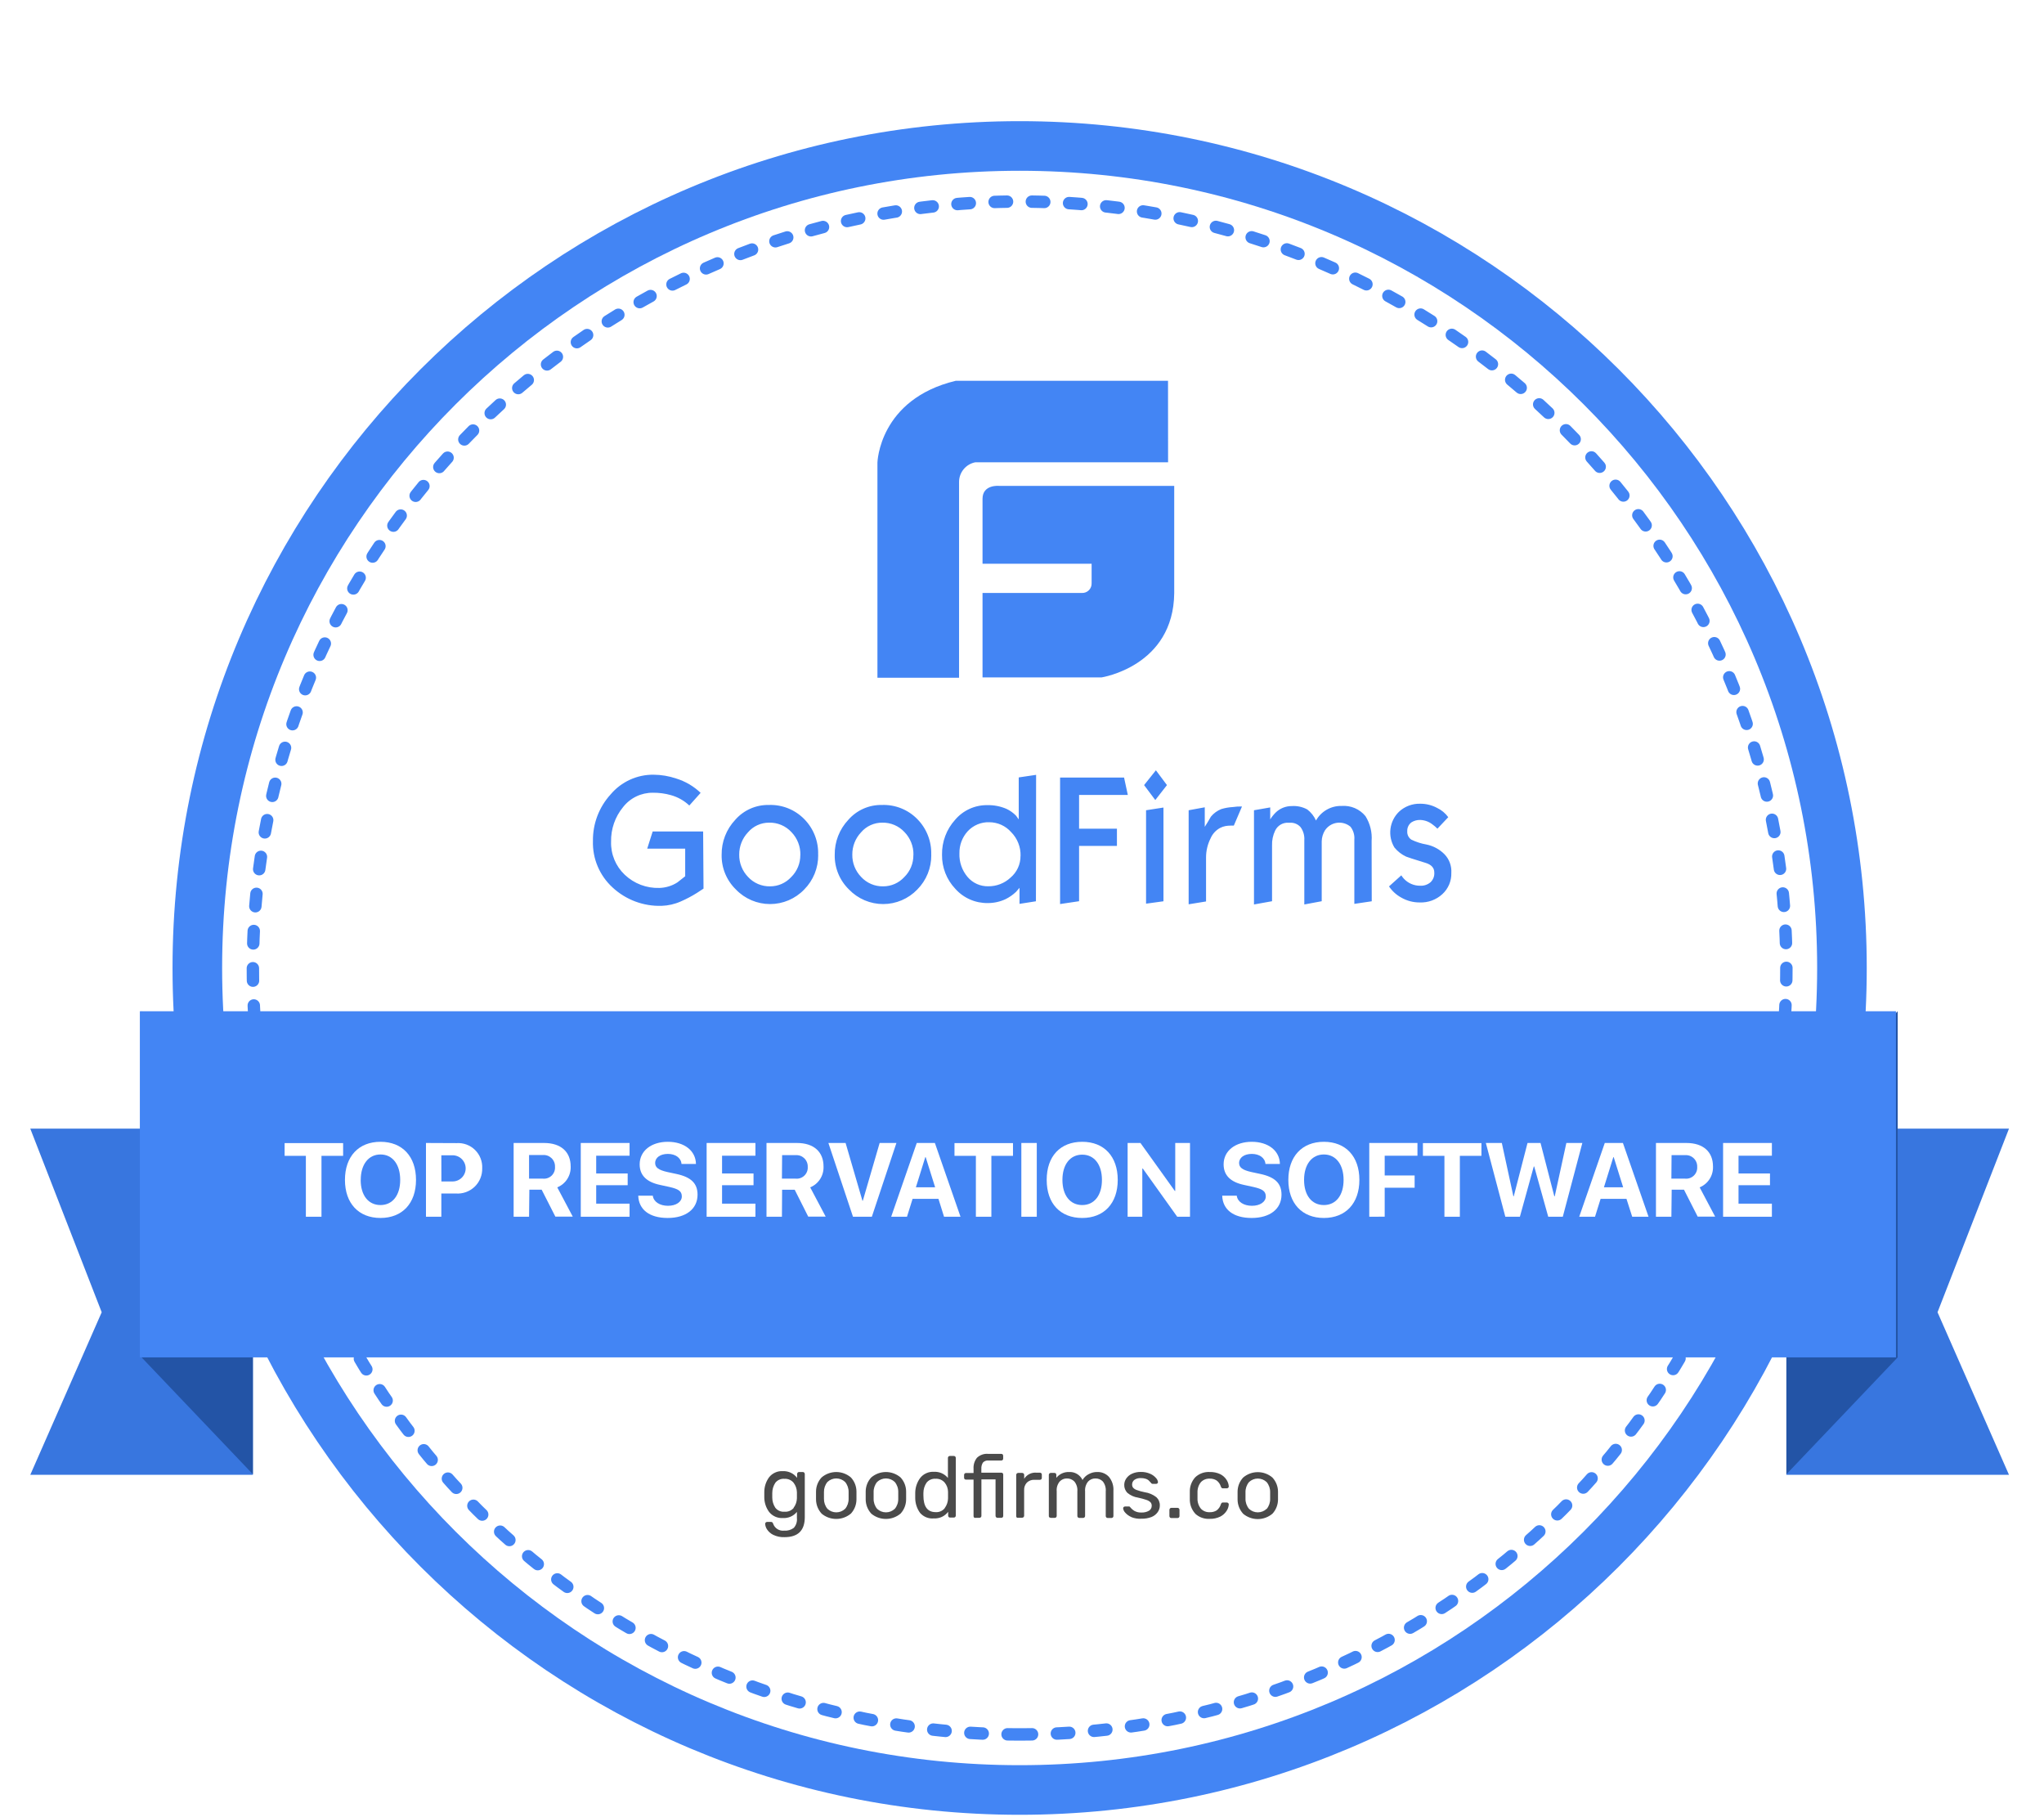 <svg width="135" height="120" viewBox="0 0 135 120" fill="none" xmlns="http://www.w3.org/2000/svg">
<g filter="url(#filter0_ddd_17495_43192)">
<path d="M67.344 112.204C97.339 112.204 121.655 87.9 121.655 57.921C121.655 27.942 97.339 3.639 67.344 3.639C37.349 3.639 13.033 27.942 13.033 57.921C13.033 87.9 37.349 112.204 67.344 112.204Z" fill="white" stroke="#4385F4" stroke-width="3.276" stroke-miterlimit="10"/>
<path d="M67.344 108.535C95.312 108.535 117.985 85.874 117.985 57.922C117.985 29.969 95.312 7.309 67.344 7.309C39.375 7.309 16.702 29.969 16.702 57.922C16.702 85.874 39.375 108.535 67.344 108.535Z" stroke="#4385F4" stroke-width="0.82" stroke-miterlimit="10" stroke-linecap="round" stroke-dasharray="0.82 1.64 0.82 1.64 0.82 1.64"/>
<path d="M95.856 51.642C95.864 51.905 95.815 52.166 95.713 52.409C95.61 52.651 95.457 52.868 95.263 53.046C94.857 53.419 94.32 53.617 93.769 53.594C93.342 53.598 92.922 53.487 92.552 53.274C92.225 53.096 91.947 52.843 91.74 52.535L92.552 51.804C92.6 51.88 92.654 51.952 92.714 52.019C92.852 52.169 93.019 52.289 93.206 52.37C93.392 52.451 93.594 52.492 93.798 52.49C94.048 52.504 94.293 52.421 94.484 52.259C94.569 52.176 94.636 52.077 94.679 51.966C94.722 51.855 94.74 51.736 94.731 51.617C94.731 51.306 94.534 51.093 94.139 50.976C93.357 50.735 92.936 50.6 92.876 50.57C92.574 50.431 92.307 50.224 92.097 49.965C91.872 49.594 91.781 49.158 91.837 48.728C91.893 48.298 92.093 47.9 92.405 47.599C92.781 47.251 93.278 47.063 93.79 47.075C94.182 47.071 94.569 47.166 94.914 47.351C95.208 47.49 95.462 47.701 95.653 47.964L94.938 48.723C94.836 48.619 94.724 48.524 94.606 48.439C94.379 48.261 94.102 48.159 93.814 48.147C93.605 48.138 93.398 48.193 93.221 48.305C93.13 48.373 93.057 48.462 93.009 48.565C92.961 48.667 92.939 48.781 92.945 48.894C92.937 49.001 92.958 49.109 93.005 49.206C93.052 49.303 93.124 49.386 93.213 49.446C93.528 49.599 93.863 49.708 94.208 49.767C94.66 49.858 95.075 50.081 95.401 50.408C95.559 50.571 95.681 50.764 95.759 50.977C95.837 51.189 95.87 51.416 95.856 51.642ZM90.599 53.517L89.45 53.688V49.446C89.476 49.14 89.384 48.835 89.195 48.593C89.072 48.49 88.929 48.413 88.774 48.369C88.62 48.325 88.458 48.313 88.299 48.336C88.14 48.359 87.987 48.415 87.851 48.5C87.716 48.586 87.599 48.699 87.51 48.833C87.374 49.053 87.299 49.305 87.295 49.564V53.513L86.146 53.728V49.474C86.166 49.17 86.079 48.868 85.899 48.622C85.814 48.525 85.708 48.448 85.589 48.398C85.47 48.347 85.342 48.324 85.213 48.33H85.099C84.918 48.319 84.738 48.362 84.582 48.454C84.426 48.546 84.301 48.682 84.222 48.845C84.074 49.152 84.003 49.491 84.015 49.831V53.513L82.822 53.728V47.506L83.894 47.319V48.11C83.994 47.949 84.112 47.799 84.247 47.664C84.532 47.383 84.918 47.227 85.318 47.23C85.674 47.205 86.028 47.283 86.341 47.453C86.591 47.645 86.789 47.896 86.918 48.184C87.086 47.883 87.333 47.635 87.632 47.466C87.931 47.296 88.271 47.212 88.614 47.221C88.911 47.199 89.209 47.248 89.483 47.365C89.756 47.483 89.997 47.664 90.185 47.895C90.493 48.386 90.635 48.962 90.591 49.539L90.599 53.517ZM82.03 47.258L81.49 48.52C81.419 48.515 81.347 48.515 81.275 48.52C81.164 48.521 81.053 48.531 80.942 48.549C80.817 48.573 80.695 48.616 80.581 48.675C80.302 48.826 80.081 49.068 79.956 49.361C79.757 49.754 79.654 50.19 79.656 50.631V53.529L78.507 53.716V47.506L79.571 47.311V48.602C79.709 48.378 79.855 48.155 79.977 47.928C80.159 47.706 80.395 47.534 80.662 47.428C80.911 47.353 81.167 47.309 81.426 47.294C81.627 47.264 81.831 47.251 82.034 47.258H82.03ZM76.843 53.517L75.694 53.675V47.506L76.843 47.327V53.517ZM77.074 45.845L76.303 46.832L75.564 45.845L76.344 44.867L77.074 45.845ZM74.489 46.495H71.27V48.723H73.77V49.86H71.27V53.513L70.015 53.7V45.346H74.241L74.489 46.495ZM67.405 50.522C67.413 50.23 67.362 49.941 67.254 49.67C67.147 49.399 66.986 49.153 66.78 48.947C66.6 48.744 66.38 48.581 66.133 48.469C65.886 48.358 65.618 48.299 65.347 48.297C65.076 48.287 64.805 48.337 64.555 48.443C64.305 48.549 64.08 48.708 63.898 48.91C63.547 49.305 63.357 49.818 63.367 50.347C63.344 50.918 63.537 51.477 63.907 51.914C64.075 52.112 64.286 52.269 64.523 52.376C64.76 52.481 65.019 52.533 65.278 52.527C65.82 52.531 66.343 52.328 66.74 51.958C66.949 51.782 67.117 51.562 67.231 51.314C67.346 51.066 67.404 50.795 67.401 50.522H67.405ZM68.42 53.517L67.336 53.688V52.628L67.105 52.896C66.901 53.089 66.67 53.25 66.419 53.375C66.051 53.548 65.649 53.636 65.242 53.635C64.837 53.641 64.436 53.56 64.066 53.398C63.695 53.236 63.364 52.995 63.095 52.693C62.52 52.087 62.205 51.28 62.218 50.444C62.202 49.591 62.513 48.763 63.087 48.131C63.347 47.825 63.672 47.58 64.039 47.413C64.405 47.247 64.803 47.163 65.205 47.169C65.636 47.158 66.063 47.24 66.46 47.408C66.701 47.518 66.92 47.672 67.105 47.863L67.284 48.11V45.338L68.432 45.168L68.42 53.517ZM60.33 50.457C60.337 50.178 60.288 49.901 60.186 49.642C60.084 49.383 59.932 49.146 59.738 48.947C59.551 48.745 59.323 48.585 59.07 48.478C58.817 48.371 58.543 48.319 58.268 48.325C58.002 48.324 57.739 48.38 57.497 48.491C57.255 48.601 57.04 48.764 56.868 48.967C56.495 49.363 56.288 49.888 56.292 50.432C56.287 50.705 56.336 50.976 56.436 51.229C56.537 51.483 56.686 51.714 56.876 51.91C57.06 52.11 57.284 52.269 57.534 52.376C57.784 52.483 58.053 52.536 58.325 52.531C58.589 52.532 58.849 52.479 59.09 52.373C59.332 52.267 59.548 52.112 59.726 51.918C59.919 51.728 60.072 51.501 60.175 51.251C60.278 51 60.33 50.731 60.326 50.461L60.33 50.457ZM61.508 50.457C61.513 50.88 61.434 51.3 61.275 51.693C61.116 52.085 60.881 52.442 60.582 52.742C60.29 53.045 59.941 53.286 59.553 53.451C59.166 53.616 58.75 53.701 58.329 53.701C57.908 53.701 57.492 53.616 57.105 53.451C56.718 53.286 56.368 53.045 56.076 52.742C55.77 52.445 55.527 52.088 55.365 51.694C55.202 51.299 55.122 50.875 55.131 50.449C55.119 49.59 55.442 48.76 56.032 48.135C56.307 47.821 56.647 47.571 57.028 47.402C57.409 47.233 57.823 47.149 58.24 47.157C58.676 47.14 59.112 47.215 59.517 47.377C59.923 47.539 60.29 47.785 60.594 48.098C60.897 48.407 61.133 48.773 61.289 49.176C61.446 49.578 61.519 50.009 61.504 50.44L61.508 50.457ZM52.862 50.457C52.868 50.178 52.819 49.901 52.717 49.642C52.615 49.383 52.463 49.146 52.269 48.947C52.082 48.745 51.855 48.585 51.601 48.478C51.348 48.371 51.075 48.319 50.8 48.325C50.533 48.324 50.27 48.38 50.028 48.491C49.786 48.601 49.572 48.764 49.399 48.967C49.026 49.363 48.82 49.888 48.823 50.432C48.818 50.705 48.867 50.976 48.968 51.229C49.068 51.483 49.217 51.714 49.407 51.91C49.591 52.11 49.815 52.269 50.065 52.376C50.315 52.483 50.585 52.536 50.856 52.531C51.12 52.532 51.38 52.479 51.622 52.373C51.863 52.267 52.079 52.112 52.257 51.918C52.45 51.728 52.603 51.501 52.706 51.251C52.81 51 52.861 50.731 52.858 50.461L52.862 50.457ZM54.039 50.457C54.044 50.88 53.965 51.3 53.806 51.693C53.647 52.085 53.412 52.442 53.113 52.742C52.822 53.045 52.472 53.286 52.085 53.451C51.698 53.616 51.281 53.701 50.861 53.701C50.44 53.701 50.023 53.616 49.636 53.451C49.249 53.286 48.899 53.045 48.608 52.742C48.301 52.445 48.059 52.088 47.896 51.694C47.733 51.299 47.654 50.875 47.662 50.449C47.651 49.59 47.974 48.76 48.563 48.135C48.838 47.821 49.178 47.571 49.559 47.402C49.941 47.233 50.354 47.149 50.771 47.157C51.208 47.14 51.643 47.215 52.048 47.377C52.454 47.539 52.821 47.785 53.126 48.098C53.428 48.407 53.664 48.773 53.821 49.176C53.977 49.578 54.05 50.009 54.035 50.44L54.039 50.457ZM46.465 52.681C46.266 52.815 46.12 52.912 46.018 52.973C45.683 53.183 45.333 53.367 44.971 53.525C44.57 53.705 44.139 53.804 43.7 53.818C42.499 53.856 41.332 53.419 40.453 52.6C40.03 52.212 39.696 51.737 39.473 51.209C39.25 50.68 39.144 50.109 39.162 49.535C39.146 48.398 39.564 47.298 40.331 46.458C40.679 46.045 41.115 45.714 41.606 45.49C42.097 45.265 42.632 45.152 43.173 45.159C43.675 45.163 44.174 45.247 44.65 45.407C45.258 45.592 45.814 45.917 46.274 46.357L45.527 47.193C45.184 46.868 44.765 46.632 44.309 46.507C43.921 46.397 43.519 46.344 43.116 46.349C42.737 46.346 42.363 46.43 42.023 46.594C41.682 46.759 41.384 47 41.151 47.299C40.623 47.941 40.342 48.752 40.36 49.584C40.348 49.99 40.422 50.394 40.577 50.77C40.733 51.146 40.965 51.484 41.261 51.764C41.566 52.054 41.926 52.281 42.32 52.431C42.713 52.58 43.133 52.65 43.554 52.636C43.975 52.624 44.385 52.498 44.739 52.271L45.255 51.865V50.042H42.746L43.108 48.906H46.44L46.465 52.681Z" fill="#4385F4"/>
<path d="M65.985 26.086C65.985 26.086 64.893 25.976 64.893 26.942V31.229H72.098V32.515C72.102 32.601 72.087 32.687 72.055 32.768C72.024 32.848 71.975 32.921 71.914 32.981C71.852 33.041 71.779 33.088 71.698 33.119C71.617 33.149 71.531 33.162 71.445 33.157H64.893V38.734H72.752C72.752 38.734 77.509 38.007 77.554 33.161V26.086H65.985ZM77.144 19.145H63.127C58.058 20.362 57.952 24.547 57.952 24.547V38.754H63.343V25.818C63.345 25.511 63.454 25.214 63.651 24.979C63.848 24.743 64.121 24.583 64.422 24.527H77.148L77.144 19.145Z" fill="#4385F4"/>
<path d="M132.688 68.531H117.986V91.392H132.688L127.968 80.656L132.688 68.531Z" fill="#3876DF"/>
<path d="M2 68.531H16.702V91.392H2L6.717 80.656L2 68.531Z" fill="#3876DF"/>
<path d="M125.337 60.775L117.986 68.496V91.353L125.337 83.636V60.775Z" fill="#2354A6"/>
<path d="M9.351 60.775L16.702 68.496V91.353L9.351 83.636V60.775Z" fill="#2354A6"/>
<path d="M83.658 93.649C83.813 93.461 83.895 93.223 83.889 92.979C83.889 92.942 83.889 92.868 83.889 92.76C83.889 92.652 83.889 92.579 83.889 92.541C83.895 92.297 83.813 92.059 83.658 91.871C83.501 91.722 83.292 91.638 83.075 91.638C82.858 91.638 82.65 91.722 82.493 91.871C82.337 92.059 82.255 92.297 82.261 92.541V92.967C82.255 93.211 82.337 93.449 82.493 93.637C82.65 93.787 82.858 93.87 83.075 93.87C83.292 93.87 83.501 93.787 83.658 93.637V93.649ZM82.103 93.958C81.867 93.7 81.736 93.362 81.738 93.012V92.517C81.736 92.166 81.868 91.828 82.107 91.571C82.377 91.341 82.719 91.215 83.073 91.215C83.427 91.215 83.77 91.341 84.039 91.571C84.278 91.828 84.411 92.166 84.409 92.517C84.409 92.601 84.409 92.683 84.409 92.764C84.409 92.846 84.409 92.928 84.409 93.012C84.41 93.362 84.28 93.7 84.043 93.958C83.772 94.187 83.427 94.314 83.071 94.314C82.715 94.314 82.371 94.187 82.099 93.958H82.103ZM78.945 93.958C78.702 93.693 78.572 93.343 78.584 92.984V92.525C78.572 92.165 78.702 91.816 78.945 91.551C79.073 91.431 79.224 91.339 79.388 91.279C79.553 91.22 79.728 91.195 79.903 91.206C80.144 91.198 80.383 91.248 80.601 91.352C80.766 91.436 80.906 91.562 81.007 91.717C81.094 91.846 81.146 91.996 81.157 92.151C81.159 92.169 81.157 92.186 81.151 92.203C81.144 92.219 81.134 92.233 81.121 92.245C81.096 92.27 81.063 92.285 81.027 92.285H80.776C80.745 92.288 80.715 92.279 80.691 92.261C80.665 92.234 80.646 92.202 80.634 92.168C80.586 92.005 80.486 91.862 80.35 91.762C80.213 91.678 80.055 91.638 79.895 91.644C79.789 91.639 79.684 91.656 79.585 91.695C79.486 91.733 79.397 91.792 79.323 91.867C79.165 92.059 79.083 92.301 79.091 92.549V92.955C79.083 93.203 79.165 93.445 79.323 93.637C79.397 93.712 79.486 93.771 79.585 93.809C79.684 93.848 79.789 93.865 79.895 93.86C80.056 93.868 80.216 93.826 80.354 93.743C80.488 93.641 80.587 93.499 80.634 93.337C80.646 93.302 80.665 93.27 80.691 93.243C80.715 93.225 80.745 93.216 80.776 93.219H81.027C81.063 93.22 81.096 93.234 81.121 93.26C81.134 93.271 81.144 93.285 81.151 93.302C81.157 93.318 81.159 93.335 81.157 93.353C81.146 93.507 81.094 93.655 81.007 93.783C80.905 93.937 80.765 94.063 80.601 94.148C80.384 94.254 80.144 94.306 79.903 94.299C79.73 94.31 79.556 94.287 79.392 94.23C79.228 94.173 79.078 94.083 78.949 93.966L78.945 93.958ZM77.273 94.209C77.261 94.197 77.251 94.182 77.245 94.166C77.239 94.15 77.236 94.133 77.236 94.116V93.71C77.235 93.674 77.248 93.639 77.273 93.613C77.284 93.6 77.299 93.589 77.315 93.582C77.331 93.575 77.349 93.572 77.366 93.572H77.772C77.79 93.572 77.807 93.575 77.823 93.582C77.839 93.589 77.854 93.6 77.865 93.613C77.89 93.639 77.903 93.674 77.902 93.71V94.116C77.903 94.133 77.9 94.15 77.893 94.166C77.887 94.182 77.877 94.197 77.865 94.209C77.853 94.221 77.838 94.231 77.822 94.237C77.806 94.243 77.789 94.246 77.772 94.246H77.366C77.334 94.248 77.302 94.238 77.277 94.218L77.273 94.209ZM74.716 94.177C74.559 94.11 74.421 94.009 74.31 93.881C74.238 93.805 74.193 93.708 74.18 93.605C74.179 93.588 74.182 93.57 74.189 93.555C74.196 93.539 74.207 93.526 74.22 93.515C74.244 93.495 74.274 93.484 74.305 93.483H74.545C74.562 93.478 74.581 93.478 74.598 93.483C74.618 93.498 74.636 93.515 74.651 93.535C74.733 93.637 74.833 93.723 74.947 93.787C75.083 93.855 75.234 93.887 75.385 93.881C75.558 93.889 75.729 93.85 75.88 93.767C75.939 93.734 75.987 93.685 76.02 93.626C76.053 93.568 76.069 93.501 76.067 93.434C76.071 93.349 76.042 93.266 75.986 93.203C75.909 93.132 75.818 93.079 75.718 93.048C75.537 92.987 75.353 92.936 75.166 92.898C74.906 92.86 74.662 92.75 74.46 92.582C74.391 92.512 74.337 92.428 74.302 92.337C74.266 92.246 74.249 92.148 74.253 92.05C74.255 91.905 74.298 91.764 74.379 91.644C74.472 91.504 74.603 91.393 74.756 91.323C74.942 91.238 75.144 91.196 75.349 91.201C75.561 91.196 75.772 91.238 75.966 91.323C76.114 91.386 76.246 91.482 76.351 91.603C76.422 91.677 76.468 91.77 76.481 91.871C76.481 91.887 76.478 91.903 76.472 91.918C76.466 91.933 76.456 91.946 76.445 91.957C76.42 91.979 76.388 91.99 76.355 91.989H76.136C76.113 91.99 76.09 91.985 76.07 91.973C76.05 91.962 76.033 91.945 76.022 91.924C75.958 91.851 75.903 91.794 75.86 91.754C75.804 91.707 75.739 91.673 75.669 91.652C75.567 91.62 75.46 91.605 75.353 91.608C75.2 91.597 75.049 91.639 74.922 91.725C74.874 91.761 74.835 91.809 74.809 91.863C74.783 91.918 74.771 91.977 74.772 92.038C74.771 92.111 74.794 92.182 74.837 92.241C74.903 92.312 74.985 92.365 75.077 92.395C75.248 92.458 75.425 92.507 75.604 92.541C75.886 92.581 76.152 92.695 76.376 92.87C76.45 92.939 76.509 93.023 76.548 93.117C76.587 93.211 76.606 93.312 76.603 93.414C76.604 93.574 76.554 93.73 76.461 93.86C76.358 94.002 76.218 94.112 76.055 94.177C75.844 94.257 75.619 94.296 75.393 94.29C75.164 94.306 74.934 94.27 74.72 94.185L74.716 94.177ZM69.309 94.209C69.297 94.197 69.287 94.182 69.281 94.166C69.275 94.15 69.272 94.133 69.272 94.116V91.396C69.272 91.379 69.275 91.362 69.281 91.346C69.287 91.33 69.297 91.316 69.309 91.303C69.321 91.291 69.336 91.282 69.352 91.275C69.368 91.269 69.385 91.266 69.402 91.266H69.642C69.659 91.265 69.676 91.268 69.692 91.274C69.709 91.281 69.723 91.29 69.735 91.303C69.757 91.329 69.769 91.362 69.767 91.396V91.591C69.867 91.466 69.994 91.366 70.139 91.299C70.285 91.232 70.444 91.2 70.604 91.206C70.788 91.194 70.972 91.238 71.131 91.332C71.291 91.426 71.418 91.566 71.497 91.733C71.593 91.569 71.734 91.436 71.903 91.348C72.078 91.251 72.275 91.202 72.475 91.206C72.618 91.201 72.761 91.227 72.893 91.283C73.026 91.338 73.145 91.421 73.242 91.526C73.456 91.787 73.562 92.12 73.538 92.456V94.112C73.539 94.129 73.536 94.146 73.53 94.162C73.523 94.178 73.514 94.193 73.502 94.205C73.489 94.217 73.475 94.227 73.459 94.233C73.443 94.239 73.426 94.242 73.409 94.242H73.161C73.144 94.242 73.126 94.239 73.111 94.233C73.094 94.227 73.08 94.217 73.068 94.205C73.056 94.193 73.046 94.178 73.04 94.162C73.033 94.146 73.03 94.129 73.031 94.112V92.488C73.053 92.253 72.985 92.018 72.84 91.831C72.776 91.764 72.698 91.712 72.612 91.678C72.526 91.644 72.433 91.628 72.341 91.632C72.252 91.631 72.164 91.648 72.082 91.683C72 91.718 71.927 91.77 71.866 91.835C71.718 92.017 71.647 92.25 71.667 92.484V94.108C71.668 94.125 71.665 94.142 71.658 94.158C71.652 94.174 71.642 94.189 71.63 94.201C71.618 94.213 71.604 94.223 71.588 94.229C71.572 94.235 71.554 94.238 71.537 94.238H71.286C71.268 94.238 71.251 94.235 71.235 94.229C71.219 94.223 71.205 94.213 71.192 94.201C71.18 94.189 71.171 94.174 71.164 94.158C71.158 94.142 71.155 94.125 71.156 94.108V92.484C71.177 92.249 71.106 92.014 70.957 91.831C70.893 91.766 70.817 91.714 70.732 91.68C70.647 91.646 70.557 91.629 70.466 91.632C70.377 91.63 70.289 91.647 70.207 91.681C70.126 91.716 70.052 91.766 69.991 91.831C69.842 92.013 69.77 92.246 69.792 92.48V94.104C69.792 94.121 69.789 94.138 69.783 94.154C69.777 94.17 69.767 94.185 69.755 94.197C69.743 94.209 69.728 94.219 69.712 94.225C69.696 94.231 69.679 94.234 69.662 94.234H69.41C69.393 94.234 69.376 94.231 69.36 94.225C69.344 94.219 69.329 94.209 69.317 94.197L69.309 94.209ZM67.153 94.209C67.141 94.197 67.132 94.182 67.126 94.166C67.12 94.15 67.117 94.133 67.117 94.116V91.404C67.116 91.368 67.129 91.334 67.153 91.307C67.165 91.294 67.18 91.284 67.196 91.277C67.212 91.27 67.229 91.266 67.247 91.266H67.507C67.525 91.265 67.543 91.268 67.561 91.275C67.578 91.281 67.594 91.291 67.607 91.304C67.62 91.317 67.63 91.333 67.636 91.35C67.643 91.368 67.646 91.386 67.644 91.404V91.656C67.728 91.519 67.849 91.409 67.992 91.337C68.136 91.265 68.297 91.235 68.456 91.25H68.68C68.697 91.249 68.714 91.252 68.731 91.258C68.747 91.264 68.762 91.273 68.774 91.286C68.786 91.298 68.796 91.313 68.802 91.329C68.808 91.345 68.811 91.363 68.809 91.38V91.591C68.811 91.625 68.799 91.659 68.777 91.685C68.764 91.697 68.749 91.707 68.732 91.713C68.716 91.72 68.698 91.722 68.68 91.721H68.318C68.228 91.716 68.137 91.73 68.052 91.761C67.967 91.793 67.889 91.841 67.823 91.904C67.761 91.971 67.713 92.049 67.681 92.135C67.65 92.221 67.636 92.312 67.641 92.403V94.096C67.641 94.113 67.637 94.131 67.63 94.147C67.623 94.163 67.613 94.177 67.6 94.189C67.573 94.213 67.538 94.227 67.502 94.226H67.243C67.213 94.234 67.181 94.231 67.153 94.218V94.209ZM64.336 94.209C64.324 94.197 64.315 94.182 64.309 94.166C64.302 94.15 64.299 94.133 64.3 94.116V91.709H63.805C63.77 91.71 63.737 91.699 63.711 91.677C63.699 91.665 63.689 91.65 63.683 91.634C63.676 91.618 63.674 91.6 63.675 91.583V91.4C63.674 91.383 63.677 91.366 63.684 91.35C63.69 91.334 63.699 91.32 63.712 91.307C63.724 91.295 63.738 91.286 63.754 91.279C63.77 91.273 63.787 91.27 63.805 91.271H64.3V90.982C64.284 90.723 64.365 90.467 64.527 90.264C64.626 90.171 64.743 90.1 64.871 90.056C64.999 90.011 65.135 89.995 65.27 90.008H66.13C66.148 90.007 66.165 90.01 66.181 90.016C66.197 90.022 66.212 90.032 66.224 90.045C66.246 90.07 66.258 90.104 66.256 90.138V90.321C66.257 90.338 66.255 90.355 66.249 90.37C66.243 90.386 66.234 90.4 66.222 90.412C66.21 90.424 66.196 90.433 66.18 90.439C66.164 90.445 66.147 90.448 66.13 90.447H65.282C65.215 90.439 65.146 90.448 65.083 90.472C65.019 90.496 64.963 90.534 64.917 90.585C64.843 90.707 64.807 90.848 64.815 90.99V91.25H66.135C66.152 91.249 66.169 91.252 66.185 91.258C66.201 91.264 66.216 91.274 66.228 91.287C66.25 91.313 66.262 91.346 66.26 91.38V94.1C66.262 94.134 66.25 94.167 66.228 94.193C66.216 94.206 66.201 94.216 66.185 94.222C66.169 94.228 66.152 94.231 66.135 94.23H65.883C65.866 94.23 65.849 94.227 65.832 94.221C65.817 94.215 65.802 94.205 65.79 94.193C65.778 94.181 65.768 94.166 65.762 94.15C65.755 94.134 65.752 94.117 65.753 94.1V91.693H64.819V94.1C64.82 94.117 64.817 94.134 64.811 94.15C64.804 94.166 64.795 94.181 64.783 94.193C64.77 94.205 64.756 94.215 64.74 94.221C64.724 94.227 64.707 94.23 64.689 94.23H64.442C64.424 94.235 64.406 94.237 64.388 94.235C64.37 94.233 64.352 94.227 64.336 94.218V94.209ZM62.396 93.588C62.532 93.405 62.609 93.184 62.615 92.955C62.615 92.912 62.615 92.839 62.615 92.736C62.615 92.633 62.615 92.559 62.615 92.513C62.612 92.292 62.535 92.079 62.396 91.908C62.323 91.822 62.23 91.754 62.126 91.709C62.022 91.665 61.908 91.645 61.795 91.652C61.682 91.643 61.567 91.662 61.463 91.707C61.358 91.752 61.266 91.823 61.195 91.912C61.06 92.112 60.988 92.348 60.988 92.59V92.756C60.988 93.49 61.258 93.856 61.799 93.856C61.912 93.864 62.026 93.844 62.13 93.799C62.233 93.754 62.325 93.684 62.396 93.596V93.588ZM60.773 93.913C60.563 93.627 60.449 93.281 60.448 92.927V92.582C60.451 92.228 60.566 91.884 60.776 91.599C60.883 91.464 61.02 91.356 61.177 91.286C61.334 91.215 61.506 91.183 61.678 91.193C61.854 91.183 62.03 91.214 62.191 91.284C62.353 91.355 62.495 91.463 62.607 91.599V90.276C62.607 90.259 62.61 90.242 62.616 90.226C62.622 90.21 62.632 90.195 62.644 90.183C62.656 90.171 62.671 90.161 62.687 90.155C62.703 90.149 62.72 90.146 62.737 90.146H62.997C63.014 90.146 63.031 90.149 63.047 90.155C63.063 90.161 63.078 90.171 63.09 90.183C63.102 90.195 63.112 90.21 63.118 90.226C63.124 90.242 63.127 90.259 63.127 90.276V94.084C63.127 94.101 63.124 94.118 63.118 94.134C63.112 94.15 63.102 94.164 63.09 94.177C63.078 94.189 63.063 94.198 63.047 94.205C63.031 94.211 63.014 94.214 62.997 94.213H62.749C62.732 94.215 62.715 94.212 62.699 94.206C62.682 94.199 62.668 94.189 62.656 94.177C62.634 94.151 62.622 94.118 62.623 94.084V93.836C62.513 93.98 62.369 94.095 62.205 94.171C62.04 94.246 61.859 94.281 61.678 94.27C61.511 94.286 61.343 94.263 61.188 94.202C61.032 94.141 60.892 94.045 60.781 93.921L60.773 93.913ZM59.096 93.641C59.252 93.453 59.334 93.215 59.327 92.971C59.327 92.933 59.327 92.86 59.327 92.752C59.327 92.644 59.327 92.571 59.327 92.533C59.334 92.289 59.252 92.051 59.096 91.863C58.939 91.713 58.73 91.63 58.514 91.63C58.297 91.63 58.088 91.713 57.931 91.863C57.776 92.051 57.694 92.289 57.7 92.533V92.967C57.694 93.211 57.776 93.449 57.931 93.637C58.088 93.787 58.297 93.87 58.514 93.87C58.73 93.87 58.939 93.787 59.096 93.637V93.641ZM57.541 93.95C57.305 93.691 57.175 93.354 57.176 93.004V92.509C57.174 92.158 57.306 91.819 57.545 91.563C57.815 91.333 58.157 91.207 58.512 91.207C58.866 91.207 59.208 91.333 59.478 91.563C59.717 91.819 59.849 92.158 59.847 92.509C59.847 92.593 59.847 92.675 59.847 92.756C59.847 92.837 59.847 92.92 59.847 93.004C59.848 93.354 59.718 93.691 59.482 93.95C59.21 94.179 58.865 94.305 58.51 94.305C58.154 94.305 57.809 94.179 57.537 93.95H57.541ZM55.816 93.641C55.972 93.453 56.054 93.215 56.048 92.971C56.048 92.933 56.048 92.86 56.048 92.752C56.048 92.644 56.048 92.571 56.048 92.533C56.054 92.289 55.972 92.051 55.816 91.863C55.659 91.713 55.451 91.63 55.234 91.63C55.017 91.63 54.808 91.713 54.651 91.863C54.496 92.051 54.414 92.289 54.42 92.533V92.967C54.414 93.211 54.496 93.449 54.651 93.637C54.808 93.787 55.017 93.87 55.234 93.87C55.451 93.87 55.659 93.787 55.816 93.637V93.641ZM54.262 93.95C54.025 93.691 53.895 93.354 53.896 93.004V92.509C53.894 92.158 54.026 91.819 54.266 91.563C54.535 91.333 54.878 91.207 55.232 91.207C55.586 91.207 55.928 91.333 56.198 91.563C56.437 91.819 56.569 92.158 56.567 92.509C56.567 92.593 56.567 92.675 56.567 92.756C56.567 92.837 56.567 92.92 56.567 93.004C56.569 93.354 56.438 93.691 56.202 93.95C55.93 94.179 55.586 94.305 55.23 94.305C54.874 94.305 54.529 94.179 54.258 93.95H54.262ZM52.415 93.568C52.553 93.387 52.629 93.166 52.634 92.939C52.634 92.904 52.634 92.837 52.634 92.74C52.634 92.642 52.634 92.578 52.634 92.545C52.629 92.317 52.553 92.097 52.415 91.916C52.342 91.828 52.249 91.758 52.144 91.713C52.039 91.668 51.924 91.648 51.81 91.656C51.696 91.646 51.581 91.664 51.477 91.71C51.372 91.755 51.28 91.826 51.209 91.916C51.077 92.116 51.006 92.35 51.006 92.59V92.894C51.006 93.134 51.077 93.368 51.209 93.568C51.28 93.658 51.372 93.729 51.477 93.774C51.581 93.82 51.696 93.838 51.81 93.828C51.925 93.838 52.041 93.821 52.147 93.777C52.254 93.733 52.348 93.664 52.423 93.576L52.415 93.568ZM51.059 95.35C50.893 95.267 50.753 95.141 50.653 94.985C50.584 94.877 50.544 94.755 50.535 94.627C50.535 94.611 50.539 94.594 50.546 94.578C50.553 94.563 50.563 94.549 50.576 94.538C50.588 94.526 50.603 94.517 50.619 94.51C50.635 94.504 50.652 94.501 50.669 94.502H50.921C50.951 94.5 50.981 94.509 51.006 94.526C51.034 94.551 51.054 94.583 51.063 94.619C51.114 94.767 51.214 94.893 51.346 94.977C51.478 95.06 51.634 95.096 51.79 95.078C52.017 95.097 52.244 95.032 52.427 94.895C52.505 94.808 52.564 94.704 52.599 94.593C52.635 94.481 52.647 94.363 52.634 94.246V93.84C52.522 93.977 52.38 94.085 52.218 94.155C52.056 94.226 51.88 94.257 51.704 94.246C51.531 94.257 51.358 94.225 51.2 94.154C51.042 94.084 50.903 93.976 50.795 93.84C50.586 93.554 50.475 93.208 50.479 92.854V92.537C50.477 92.184 50.587 91.84 50.795 91.555C50.903 91.418 51.041 91.31 51.2 91.24C51.358 91.169 51.531 91.138 51.704 91.149C51.886 91.141 52.066 91.177 52.23 91.254C52.394 91.331 52.537 91.447 52.646 91.591V91.344C52.645 91.308 52.658 91.273 52.683 91.246C52.694 91.233 52.709 91.223 52.725 91.216C52.741 91.209 52.758 91.205 52.776 91.206H53.024C53.041 91.205 53.059 91.209 53.075 91.216C53.091 91.223 53.105 91.233 53.117 91.246C53.141 91.273 53.154 91.308 53.154 91.344V94.185C53.154 95.067 52.708 95.508 51.818 95.508C51.559 95.52 51.301 95.467 51.067 95.354L51.059 95.35Z" fill="#4A4A4A"/>
<path d="M125.222 60.779H9.237V83.636H125.222V60.779Z" fill="#4385F4"/>
<path d="M20.202 74.349V70.327H18.798V69.486H22.662V70.327H21.233V74.349H20.202Z" fill="white"/>
<path d="M27.476 71.917C27.476 73.464 26.57 74.43 25.129 74.43C23.688 74.43 22.783 73.464 22.783 71.917C22.783 70.371 23.684 69.4 25.129 69.4C26.574 69.4 27.476 70.367 27.476 71.917ZM23.822 71.917C23.822 72.936 24.33 73.577 25.129 73.577C25.929 73.577 26.432 72.932 26.432 71.917C26.432 70.902 25.929 70.237 25.133 70.237C24.338 70.237 23.826 70.898 23.826 71.917H23.822Z" fill="white"/>
<path d="M30.163 69.487C30.387 69.473 30.61 69.506 30.819 69.584C31.029 69.663 31.219 69.784 31.378 69.942C31.537 70.099 31.661 70.288 31.742 70.496C31.823 70.704 31.859 70.928 31.848 71.151C31.854 71.377 31.813 71.603 31.727 71.812C31.641 72.022 31.512 72.211 31.348 72.368C31.184 72.525 30.99 72.645 30.777 72.722C30.564 72.799 30.337 72.831 30.111 72.815H29.149V74.349H28.134V69.478L30.163 69.487ZM29.153 72.019H29.891C30.121 72.019 30.341 71.928 30.503 71.766C30.665 71.604 30.756 71.384 30.756 71.155C30.756 70.926 30.665 70.706 30.503 70.544C30.341 70.381 30.121 70.29 29.891 70.29H29.149L29.153 72.019Z" fill="white"/>
<path d="M34.943 74.349H33.924V69.478H35.933C37.053 69.478 37.691 70.067 37.691 71.029C37.703 71.322 37.624 71.612 37.466 71.859C37.308 72.106 37.077 72.298 36.806 72.409L37.829 74.341H36.68L35.775 72.563H34.963L34.943 74.349ZM34.943 71.833H35.844C35.951 71.845 36.059 71.834 36.162 71.799C36.264 71.764 36.357 71.708 36.435 71.633C36.512 71.558 36.572 71.467 36.611 71.366C36.649 71.265 36.664 71.157 36.656 71.049C36.66 70.943 36.642 70.837 36.602 70.739C36.562 70.64 36.502 70.551 36.425 70.478C36.348 70.405 36.257 70.348 36.157 70.313C36.056 70.278 35.95 70.265 35.844 70.274H34.943V71.833Z" fill="white"/>
<path d="M41.581 74.349H38.358V69.478H41.581V70.319H39.377V71.492H41.456V72.267H39.377V73.485H41.581V74.349Z" fill="white"/>
<path d="M43.116 72.96C43.165 73.366 43.583 73.626 44.119 73.626C44.655 73.626 45.032 73.366 45.032 73.009C45.032 72.652 44.801 72.518 44.22 72.384L43.587 72.246C42.69 72.055 42.248 71.6 42.248 70.89C42.248 69.993 43.023 69.4 44.107 69.4C45.191 69.4 45.95 69.985 45.966 70.862H45.012C44.979 70.456 44.606 70.2 44.111 70.2C43.616 70.2 43.271 70.439 43.271 70.801C43.271 71.101 43.506 71.268 44.082 71.397L44.671 71.523C45.645 71.73 46.071 72.148 46.071 72.891C46.071 73.833 45.308 74.43 44.099 74.43C42.889 74.43 42.187 73.874 42.154 72.96H43.116Z" fill="white"/>
<path d="M49.894 74.349H46.671V69.478H49.894V70.319H47.69V71.492H49.768V72.267H47.69V73.485H49.894V74.349Z" fill="white"/>
<path d="M51.644 74.349H50.625V69.478H52.634C53.755 69.478 54.392 70.067 54.392 71.029C54.404 71.322 54.326 71.611 54.169 71.858C54.011 72.105 53.782 72.297 53.511 72.409L54.534 74.341H53.381L52.488 72.567H51.656L51.644 74.349ZM51.644 71.833H52.537C52.643 71.845 52.751 71.834 52.853 71.799C52.954 71.765 53.047 71.709 53.124 71.635C53.202 71.561 53.262 71.471 53.301 71.371C53.34 71.272 53.356 71.164 53.349 71.058C53.353 70.951 53.335 70.846 53.295 70.747C53.255 70.648 53.195 70.559 53.118 70.486C53.041 70.413 52.95 70.356 52.85 70.321C52.749 70.286 52.643 70.273 52.537 70.282H51.656L51.644 71.833Z" fill="white"/>
<path d="M56.337 74.349L54.713 69.478H55.849L56.962 73.294H56.986L58.098 69.478H59.206L57.583 74.349H56.337Z" fill="white"/>
<path d="M61.982 73.168H60.273L59.904 74.349H58.86L60.549 69.478H61.746L63.439 74.349H62.351L61.982 73.168ZM60.492 72.405H61.763L61.138 70.412H61.113L60.492 72.405Z" fill="white"/>
<path d="M64.454 74.349V70.327H63.041V69.486H66.905V70.327H65.477V74.349H64.454Z" fill="white"/>
<path d="M67.457 74.349V69.478H68.476V74.349H67.457Z" fill="white"/>
<path d="M73.823 71.917C73.823 73.464 72.918 74.43 71.477 74.43C70.036 74.43 69.131 73.484 69.131 71.917C69.131 70.35 70.032 69.4 71.477 69.4C72.922 69.4 73.823 70.367 73.823 71.917ZM70.17 71.917C70.17 72.936 70.677 73.577 71.477 73.577C72.277 73.577 72.78 72.932 72.78 71.917C72.78 70.902 72.273 70.249 71.477 70.249C70.681 70.249 70.17 70.898 70.17 71.917Z" fill="white"/>
<path d="M74.476 74.349V69.478H75.324L77.593 72.645H77.621V69.478H78.596V74.349H77.751L75.478 71.167H75.446V74.349H74.476Z" fill="white"/>
<path d="M81.685 72.96C81.733 73.366 82.151 73.626 82.687 73.626C83.223 73.626 83.601 73.366 83.601 73.009C83.601 72.652 83.369 72.518 82.789 72.384L82.156 72.246C81.258 72.055 80.816 71.6 80.816 70.89C80.816 69.993 81.591 69.4 82.675 69.4C83.759 69.4 84.518 69.985 84.534 70.862H83.58C83.548 70.456 83.174 70.2 82.679 70.2C82.184 70.2 81.839 70.439 81.839 70.801C81.839 71.101 82.074 71.268 82.651 71.397L83.239 71.523C84.213 71.73 84.64 72.148 84.64 72.891C84.64 73.833 83.877 74.43 82.667 74.43C81.457 74.43 80.755 73.874 80.723 72.96H81.685Z" fill="white"/>
<path d="M89.783 71.917C89.783 73.464 88.878 74.43 87.437 74.43C85.996 74.43 85.091 73.464 85.091 71.917C85.091 70.371 85.992 69.4 87.437 69.4C88.882 69.4 89.783 70.367 89.783 71.917ZM86.13 71.917C86.13 72.936 86.637 73.577 87.437 73.577C88.237 73.577 88.74 72.932 88.74 71.917C88.74 70.902 88.233 70.237 87.437 70.237C86.641 70.237 86.13 70.898 86.13 71.917Z" fill="white"/>
<path d="M90.436 74.349V69.478H93.619V70.319H91.455V71.622H93.432V72.433H91.455V74.345L90.436 74.349Z" fill="white"/>
<path d="M95.4 74.349V70.327H93.98V69.486H97.844V70.327H96.419V74.349H95.4Z" fill="white"/>
<path d="M100.384 74.349H99.422L98.136 69.478H99.191L99.954 72.998H99.979L100.888 69.478H101.748L102.658 72.998H102.686L103.453 69.478H104.509L103.218 74.349H102.256L101.33 71.029H101.302L100.384 74.349Z" fill="white"/>
<path d="M107.424 73.168H105.715L105.346 74.349H104.303L105.991 69.478H107.189L108.881 74.349H107.802L107.424 73.168ZM105.935 72.405H107.205L106.58 70.412H106.556L105.935 72.405Z" fill="white"/>
<path d="M110.39 74.349H109.371V69.478H111.38C112.501 69.478 113.138 70.067 113.138 71.029C113.15 71.322 113.072 71.611 112.915 71.858C112.757 72.105 112.528 72.297 112.257 72.409L113.28 74.341H112.127L111.222 72.563H110.41L110.39 74.349ZM110.39 71.833H111.283C111.389 71.845 111.497 71.834 111.599 71.799C111.7 71.765 111.793 71.709 111.87 71.635C111.948 71.561 112.008 71.471 112.047 71.371C112.086 71.272 112.102 71.164 112.095 71.058C112.099 70.951 112.081 70.846 112.041 70.747C112.001 70.648 111.941 70.559 111.864 70.486C111.788 70.413 111.696 70.356 111.596 70.321C111.495 70.286 111.389 70.273 111.283 70.282H110.402L110.39 71.833Z" fill="white"/>
<path d="M117.028 74.349H113.805V69.478H117.028V70.319H114.824V71.492H116.902V72.267H114.824V73.485H117.028V74.349Z" fill="white"/>
</g>
<defs>
<filter id="filter0_ddd_17495_43192" x="-1.062" y="-1.174" width="137.017" height="122" filterUnits="userSpaceOnUse" color-interpolation-filters="sRGB">
<feFlood flood-opacity="0" result="BackgroundImageFix"/>
<feColorMatrix in="SourceAlpha" type="matrix" values="0 0 0 0 0 0 0 0 0 0 0 0 0 0 0 0 0 0 127 0" result="hardAlpha"/>
<feOffset/>
<feGaussianBlur stdDeviation="1"/>
<feComposite in2="hardAlpha" operator="out"/>
<feColorMatrix type="matrix" values="0 0 0 0 0.878 0 0 0 0 0.878 0 0 0 0 0.878 0 0 0 1 0"/>
<feBlend mode="normal" in2="BackgroundImageFix" result="effect1_dropShadow_17495_43192"/>
<feColorMatrix in="SourceAlpha" type="matrix" values="0 0 0 0 0 0 0 0 0 0 0 0 0 0 0 0 0 0 127 0" result="hardAlpha"/>
<feMorphology radius="2" operator="erode" in="SourceAlpha" result="effect2_dropShadow_17495_43192"/>
<feOffset dy="2"/>
<feGaussianBlur stdDeviation="2"/>
<feComposite in2="hardAlpha" operator="out"/>
<feColorMatrix type="matrix" values="0 0 0 0 0.094 0 0 0 0 0.153 0 0 0 0 0.294 0 0 0 0.02 0"/>
<feBlend mode="normal" in2="effect1_dropShadow_17495_43192" result="effect2_dropShadow_17495_43192"/>
<feColorMatrix in="SourceAlpha" type="matrix" values="0 0 0 0 0 0 0 0 0 0 0 0 0 0 0 0 0 0 127 0" result="hardAlpha"/>
<feMorphology radius="2" operator="erode" in="SourceAlpha" result="effect3_dropShadow_17495_43192"/>
<feOffset dy="4"/>
<feGaussianBlur stdDeviation="2"/>
<feComposite in2="hardAlpha" operator="out"/>
<feColorMatrix type="matrix" values="0 0 0 0 0.094 0 0 0 0 0.153 0 0 0 0 0.294 0 0 0 0.06 0"/>
<feBlend mode="normal" in2="effect2_dropShadow_17495_43192" result="effect3_dropShadow_17495_43192"/>
<feBlend mode="normal" in="SourceGraphic" in2="effect3_dropShadow_17495_43192" result="shape"/>
</filter>
</defs>
</svg>
